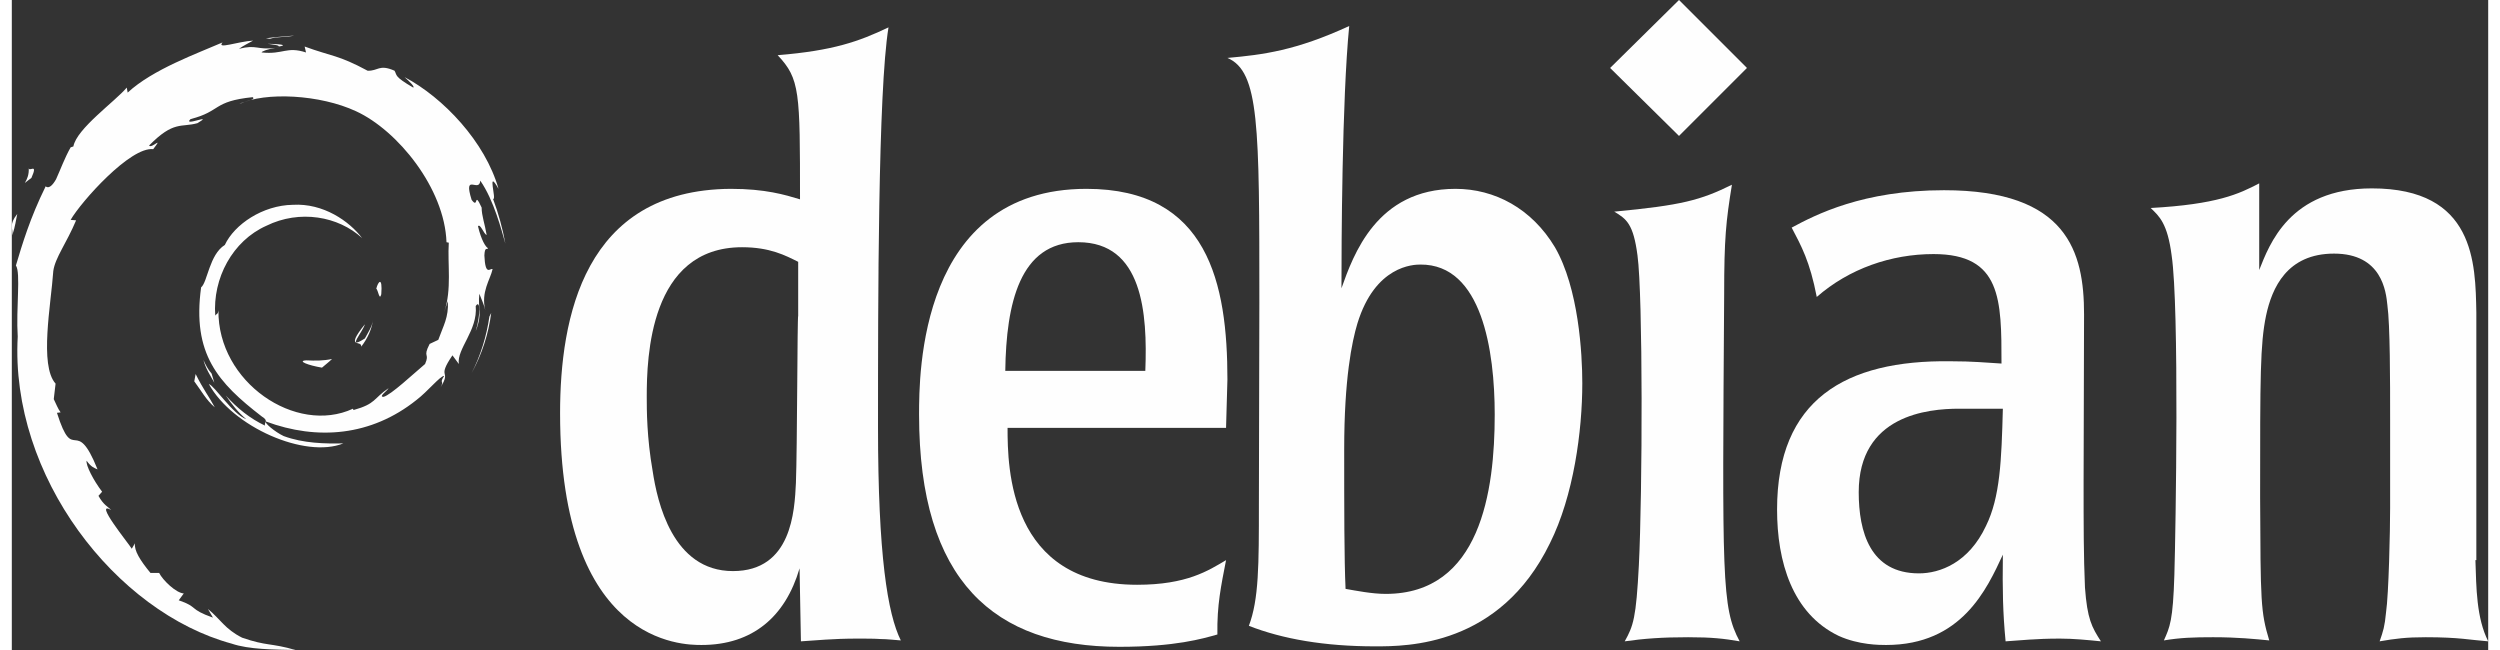 <?xml version="1.0" encoding="UTF-8"?> <!-- Creator: CorelDRAW 2019 (64-Bit) --> <svg xmlns="http://www.w3.org/2000/svg" xmlns:xlink="http://www.w3.org/1999/xlink" xmlns:xodm="http://www.corel.com/coreldraw/odm/2003" xml:space="preserve" width="100px" height="26px" version="1.1" style="shape-rendering:geometricPrecision; text-rendering:geometricPrecision; image-rendering:optimizeQuality; fill-rule:evenodd; clip-rule:evenodd" viewBox="0 0 54.29 14.25"><rect x="0" y="0" width="54.29" height="14.25" fill="#333333" stroke="none"/> <defs> <style type="text/css"> <![CDATA[ .fil0 {fill:#FEFEFE;fill-rule:nonzero} ]]> </style> </defs> <g id="Livello_x0020_1">  <path id="XMLID_3_" class="fil0" d="M6.46 7.9c-0.22,0.01 0.04,0.11 0.34,0.16 0.08,-0.07 0.15,-0.12 0.22,-0.19 -0.19,0.04 -0.37,0.04 -0.56,0.03z"></path> <path id="XMLID_4_" class="fil0" d="M7.66 7.6c0.14,-0.18 0.23,-0.38 0.26,-0.59 -0.02,0.15 -0.11,0.28 -0.18,0.41 -0.42,0.27 -0.04,-0.15 0,-0.31 -0.45,0.56 -0.06,0.33 -0.08,0.49z"></path> <path id="XMLID_5_" class="fil0" d="M8.1 6.45c0.03,-0.4 -0.07,-0.28 -0.11,-0.12 0.04,0.02 0.07,0.28 0.11,0.12z"></path> <path id="XMLID_6_" class="fil0" d="M5.61 0.96c0.12,0.02 0.26,0.03 0.24,0.06 0.14,-0.02 0.17,-0.05 -0.24,-0.06z"></path> <polygon id="XMLID_7_" class="fil0" points="5.86,1.03 5.77,1.04 5.85,1.03 "></polygon> <path id="XMLID_8_" class="fil0" d="M9.56 6.6c0.02,0.36 -0.1,0.54 -0.21,0.85l-0.19 0.09c-0.16,0.31 0.01,0.19 -0.1,0.44 -0.25,0.21 -0.75,0.68 -0.91,0.72 -0.12,0 0.08,-0.13 0.11,-0.19 -0.34,0.23 -0.27,0.34 -0.77,0.48l-0.01 -0.03c-1.25,0.58 -2.97,-0.58 -2.95,-2.16 -0.01,0.1 -0.04,0.07 -0.07,0.12 -0.06,-0.82 0.38,-1.64 1.12,-1.97 0.73,-0.36 1.58,-0.21 2.1,0.27 -0.28,-0.37 -0.85,-0.77 -1.52,-0.73 -0.66,0.01 -1.28,0.43 -1.49,0.88 -0.34,0.21 -0.38,0.82 -0.52,0.93 -0.2,1.46 0.37,2.09 1.33,2.83 0.16,0.1 0.05,0.12 0.07,0.2 -0.32,-0.15 -0.61,-0.38 -0.86,-0.66 0.13,0.19 0.27,0.37 0.45,0.52 -0.3,-0.11 -0.7,-0.74 -0.82,-0.77 0.52,0.94 2.11,1.64 2.95,1.3 -0.39,0.01 -0.88,0 -1.31,-0.16 -0.19,-0.09 -0.43,-0.29 -0.39,-0.32 1.13,0.42 2.31,0.32 3.3,-0.47 0.25,-0.19 0.52,-0.53 0.61,-0.53 -0.12,0.18 0.01,0.09 -0.08,0.25 0.25,-0.4 -0.1,-0.17 0.26,-0.7l0.14 0.19c-0.05,-0.33 0.42,-0.74 0.37,-1.27 0.1,-0.16 0.11,0.18 0,0.55 0.16,-0.42 0.04,-0.48 0.08,-0.82 0.04,0.11 0.1,0.23 0.13,0.36 -0.1,-0.4 0.11,-0.67 0.16,-0.9 -0.05,-0.03 -0.16,0.17 -0.18,-0.3 0.01,-0.21 0.06,-0.11 0.08,-0.16 -0.05,-0.02 -0.15,-0.18 -0.22,-0.48 0.05,-0.07 0.13,0.18 0.19,0.19 -0.04,-0.24 -0.11,-0.42 -0.11,-0.6 -0.18,-0.39 -0.06,0.05 -0.22,-0.17 -0.19,-0.61 0.17,-0.14 0.19,-0.42 0.3,0.43 0.47,1.1 0.55,1.38 -0.06,-0.33 -0.15,-0.66 -0.27,-0.98 0.09,0.04 -0.15,-0.7 0.12,-0.22 -0.29,-1.03 -1.21,-2 -2.06,-2.45 0.1,0.09 0.23,0.21 0.19,0.23 -0.43,-0.25 -0.35,-0.27 -0.41,-0.37 -0.34,-0.15 -0.36,0.01 -0.59,0 -0.65,-0.35 -0.78,-0.31 -1.38,-0.53l0.03 0.13c-0.43,-0.14 -0.5,0.05 -0.97,0 -0.02,-0.02 0.15,-0.08 0.3,-0.1 -0.42,0.05 -0.4,-0.08 -0.8,0.02 0.1,-0.07 0.2,-0.12 0.31,-0.18 -0.34,0.02 -0.81,0.2 -0.67,0.04 -0.55,0.24 -1.53,0.59 -2.08,1.1l-0.02 -0.11c-0.25,0.3 -1.1,0.9 -1.17,1.29l-0.06 0.02c-0.13,0.23 -0.22,0.48 -0.32,0.7 -0.17,0.3 -0.25,0.11 -0.23,0.16 -0.34,0.69 -0.51,1.26 -0.65,1.73 0.11,0.16 0,0.94 0.04,1.56 -0.17,3.06 2.15,6.04 4.69,6.73 0.38,0.13 0.93,0.13 1.4,0.14 -0.55,-0.16 -0.62,-0.08 -1.17,-0.27 -0.38,-0.19 -0.47,-0.4 -0.75,-0.63l0.11 0.19c-0.54,-0.19 -0.31,-0.23 -0.75,-0.38l0.11 -0.15c-0.17,-0.01 -0.46,-0.29 -0.54,-0.45l-0.19 0c-0.23,-0.28 -0.36,-0.49 -0.34,-0.65l-0.07 0.12c-0.07,-0.12 -0.85,-1.07 -0.45,-0.85 -0.07,-0.07 -0.17,-0.11 -0.28,-0.31l0.08 -0.09c-0.19,-0.25 -0.36,-0.58 -0.34,-0.68 0.1,0.14 0.17,0.16 0.24,0.19 -0.49,-1.22 -0.52,-0.07 -0.89,-1.24l0.08 -0.01c-0.06,-0.08 -0.1,-0.19 -0.15,-0.29l0.04 -0.34c-0.36,-0.4 -0.1,-1.74 -0.05,-2.47 0.04,-0.29 0.29,-0.61 0.5,-1.11l-0.12 -0.01c0.23,-0.4 1.31,-1.61 1.81,-1.55 0.24,-0.31 -0.04,0 -0.09,-0.08 0.54,-0.55 0.7,-0.39 1.06,-0.49 0.39,-0.23 -0.34,0.09 -0.15,-0.09 0.67,-0.17 0.48,-0.39 1.36,-0.48 0.09,0.06 -0.21,0.09 -0.29,0.15 0.56,-0.27 1.77,-0.21 2.56,0.16 0.91,0.42 1.94,1.69 1.98,2.87l0.05 0.01c-0.03,0.48 0.07,1.02 -0.1,1.52l0.08 -0.24z"></path> <path id="XMLID_9_" class="fil0" d="M4.03 8.2l-0.03 0.16c0.15,0.2 0.26,0.41 0.45,0.57 -0.14,-0.26 -0.24,-0.37 -0.42,-0.73z"></path> <path id="XMLID_10_" class="fil0" d="M4.38 8.19c-0.08,-0.09 -0.13,-0.19 -0.18,-0.3 0.05,0.19 0.15,0.34 0.24,0.5l-0.06 -0.2z"></path> <path id="XMLID_11_" class="fil0" d="M10.51 6.86l-0.04 0.08c-0.06,0.42 -0.19,0.85 -0.39,1.24 0.23,-0.42 0.37,-0.86 0.43,-1.32z"></path> <path id="XMLID_12_" class="fil0" d="M5.66 0.85c0.15,-0.05 0.37,-0.03 0.53,-0.07 -0.2,0.02 -0.42,0.03 -0.62,0.06l0.09 0.01z"></path> <path id="XMLID_13_" class="fil0" d="M0.37 3.67c0.03,0.32 -0.24,0.45 0.06,0.23 0.16,-0.36 -0.07,-0.1 -0.06,-0.23z"></path> <path id="XMLID_14_" class="fil0" d="M0.01 5.16c0.07,-0.21 0.08,-0.34 0.11,-0.47 -0.19,0.24 -0.09,0.3 -0.11,0.47z"></path> <path id="XMLID_17_" class="fil0" d="M17.24 6.92c-0.02,0.02 -0.02,2.92 -0.05,3.67 -0.03,0.61 -0.09,1.93 -1.38,1.93 -1.33,0 -1.66,-1.53 -1.76,-2.19 -0.13,-0.74 -0.13,-1.35 -0.13,-1.63 0,-0.86 0.06,-3.28 2.09,-3.28 0.61,0 0.95,0.18 1.23,0.32l0 1.18 0 0zm-5.22 2.14c0,5.08 2.7,5.08 3.1,5.08 1.12,0 1.84,-0.62 2.15,-1.68l0.03 1.6c0.34,-0.02 0.69,-0.06 1.24,-0.06 0.2,0 0.36,0 0.51,0.01 0.14,0 0.29,0.02 0.44,0.03 -0.29,-0.58 -0.5,-1.87 -0.5,-4.68 0,-2.73 0,-7.36 0.23,-8.76 -0.65,0.31 -1.21,0.51 -2.43,0.61 0.49,0.52 0.49,0.8 0.49,3.16 -0.33,-0.1 -0.76,-0.23 -1.52,-0.23 -3.22,0.02 -3.74,2.83 -3.74,4.92z"></path> <path id="XMLID_20_" class="fil0" d="M21.78 8.13c0.02,-1.48 0.32,-2.82 1.6,-2.82 1.41,0 1.52,1.55 1.47,2.82l-3.07 0zm4.87 0.19c0,-2.1 -0.42,-4.18 -3.09,-4.18 -3.67,0 -3.67,4.07 -3.67,4.95 0,3.65 1.65,5.09 4.39,5.09 1.23,0 1.83,-0.18 2.15,-0.27 -0.01,-0.65 0.08,-1.06 0.19,-1.63 -0.39,0.23 -0.86,0.54 -1.95,0.54 -2.81,0 -2.84,-2.57 -2.84,-3.44l4.79 0 0.03 -1.06z"></path> <path id="XMLID_23_" class="fil0" d="M32.51 9.09c0,1.67 -0.31,3.93 -2.39,3.93 -0.3,0 -0.65,-0.07 -0.88,-0.11 -0.03,-0.65 -0.03,-1.77 -0.03,-3.06 0,-1.55 0.17,-2.36 0.29,-2.76 0.39,-1.27 1.23,-1.29 1.38,-1.29 1.35,-0.01 1.63,1.89 1.63,3.29l0 0zm-5.17 1.96c0,1.34 0,2.09 -0.22,2.67 0.74,0.29 1.66,0.45 2.77,0.45 0.7,0 2.73,0 3.83,-2.26 0.52,-1.04 0.71,-2.46 0.71,-3.51 0,-0.65 -0.08,-2.08 -0.6,-2.98 -0.51,-0.85 -1.32,-1.28 -2.18,-1.28 -1.73,0 -2.24,1.45 -2.5,2.18 0,-0.92 0.01,-4.13 0.17,-5.75 -1.17,0.54 -1.89,0.63 -2.67,0.7 0.7,0.3 0.7,1.48 0.7,5.36l-0.01 4.42z"></path> <path id="XMLID_24_" class="fil0" d="M37.88 14.06c-0.35,-0.06 -0.61,-0.09 -1.13,-0.09 -0.57,0 -0.97,0.03 -1.39,0.09 0.19,-0.34 0.25,-0.51 0.31,-1.67 0.08,-1.6 0.09,-5.9 -0.03,-6.79 -0.09,-0.69 -0.24,-0.8 -0.51,-0.96 1.48,-0.14 1.89,-0.25 2.58,-0.59 -0.13,0.8 -0.17,1.18 -0.17,2.4 -0.04,6.2 -0.06,6.87 0.34,7.61z"></path> <path id="XMLID_27_" class="fil0" d="M43.65 8.96c-0.03,1.14 -0.06,1.94 -0.37,2.57 -0.38,0.81 -1.01,1.04 -1.47,1.04 -1.07,0 -1.32,-0.91 -1.32,-1.78 0,-1.69 1.52,-1.83 2.2,-1.83l0.96 0zm-4.95 2.21c0,1.14 0.33,2.28 1.35,2.77 0.44,0.2 0.9,0.2 1.04,0.2 1.66,0 2.21,-1.23 2.56,-1.98 -0.01,0.79 0,1.27 0.06,1.9 0.33,-0.02 0.65,-0.06 1.19,-0.06 0.3,0 0.6,0.03 0.9,0.06 -0.2,-0.31 -0.3,-0.49 -0.35,-1.18 -0.03,-0.69 -0.03,-1.37 -0.03,-2.32l0.01 -3.67c0,-1.36 -0.36,-2.72 -3.07,-2.72 -1.78,0 -2.82,0.54 -3.34,0.82 0.21,0.4 0.4,0.74 0.55,1.52 0.71,-0.62 1.63,-0.94 2.56,-0.94 1.49,0 1.49,1 1.49,2.4 -0.34,-0.02 -0.63,-0.05 -1.12,-0.05 -2.3,-0.03 -3.8,0.84 -3.8,3.25z"></path> <g> <path id="XMLID_28_" class="fil0" d="M54.01 12.28c0.02,0.61 0.02,1.26 0.28,1.78 -0.4,-0.03 -0.63,-0.09 -1.37,-0.09 -0.43,0 -0.66,0.03 -1.01,0.09 0.08,-0.23 0.11,-0.32 0.14,-0.63 0.06,-0.41 0.09,-1.8 0.09,-2.29l0 -1.95c0,-0.84 0,-2.07 -0.06,-2.5 -0.03,-0.3 -0.12,-1.13 -1.17,-1.13 -1.03,0 -1.36,0.75 -1.49,1.36 -0.13,0.63 -0.13,1.32 -0.13,3.98 0.01,2.3 0.01,2.51 0.2,3.14 -0.31,-0.03 -0.69,-0.07 -1.23,-0.07 -0.43,0 -0.72,0.01 -1.08,0.07 0.13,-0.29 0.2,-0.43 0.23,-1.44 0.03,-1 0.11,-5.85 -0.06,-7 -0.09,-0.7 -0.27,-0.86 -0.46,-1.04 1.46,-0.08 1.94,-0.31 2.38,-0.54l0 1.9c0.22,-0.55 0.66,-1.79 2.47,-1.79 2.26,0 2.27,1.64 2.29,2.72l0 5.43 -0.02 0zm0 0l0 0 0 0z"></path> </g> <polygon id="XMLID_29_" class="fil0" points="38.04,1.49 36.55,2.98 35.04,1.49 36.55,0 "></polygon> </g> </svg> 